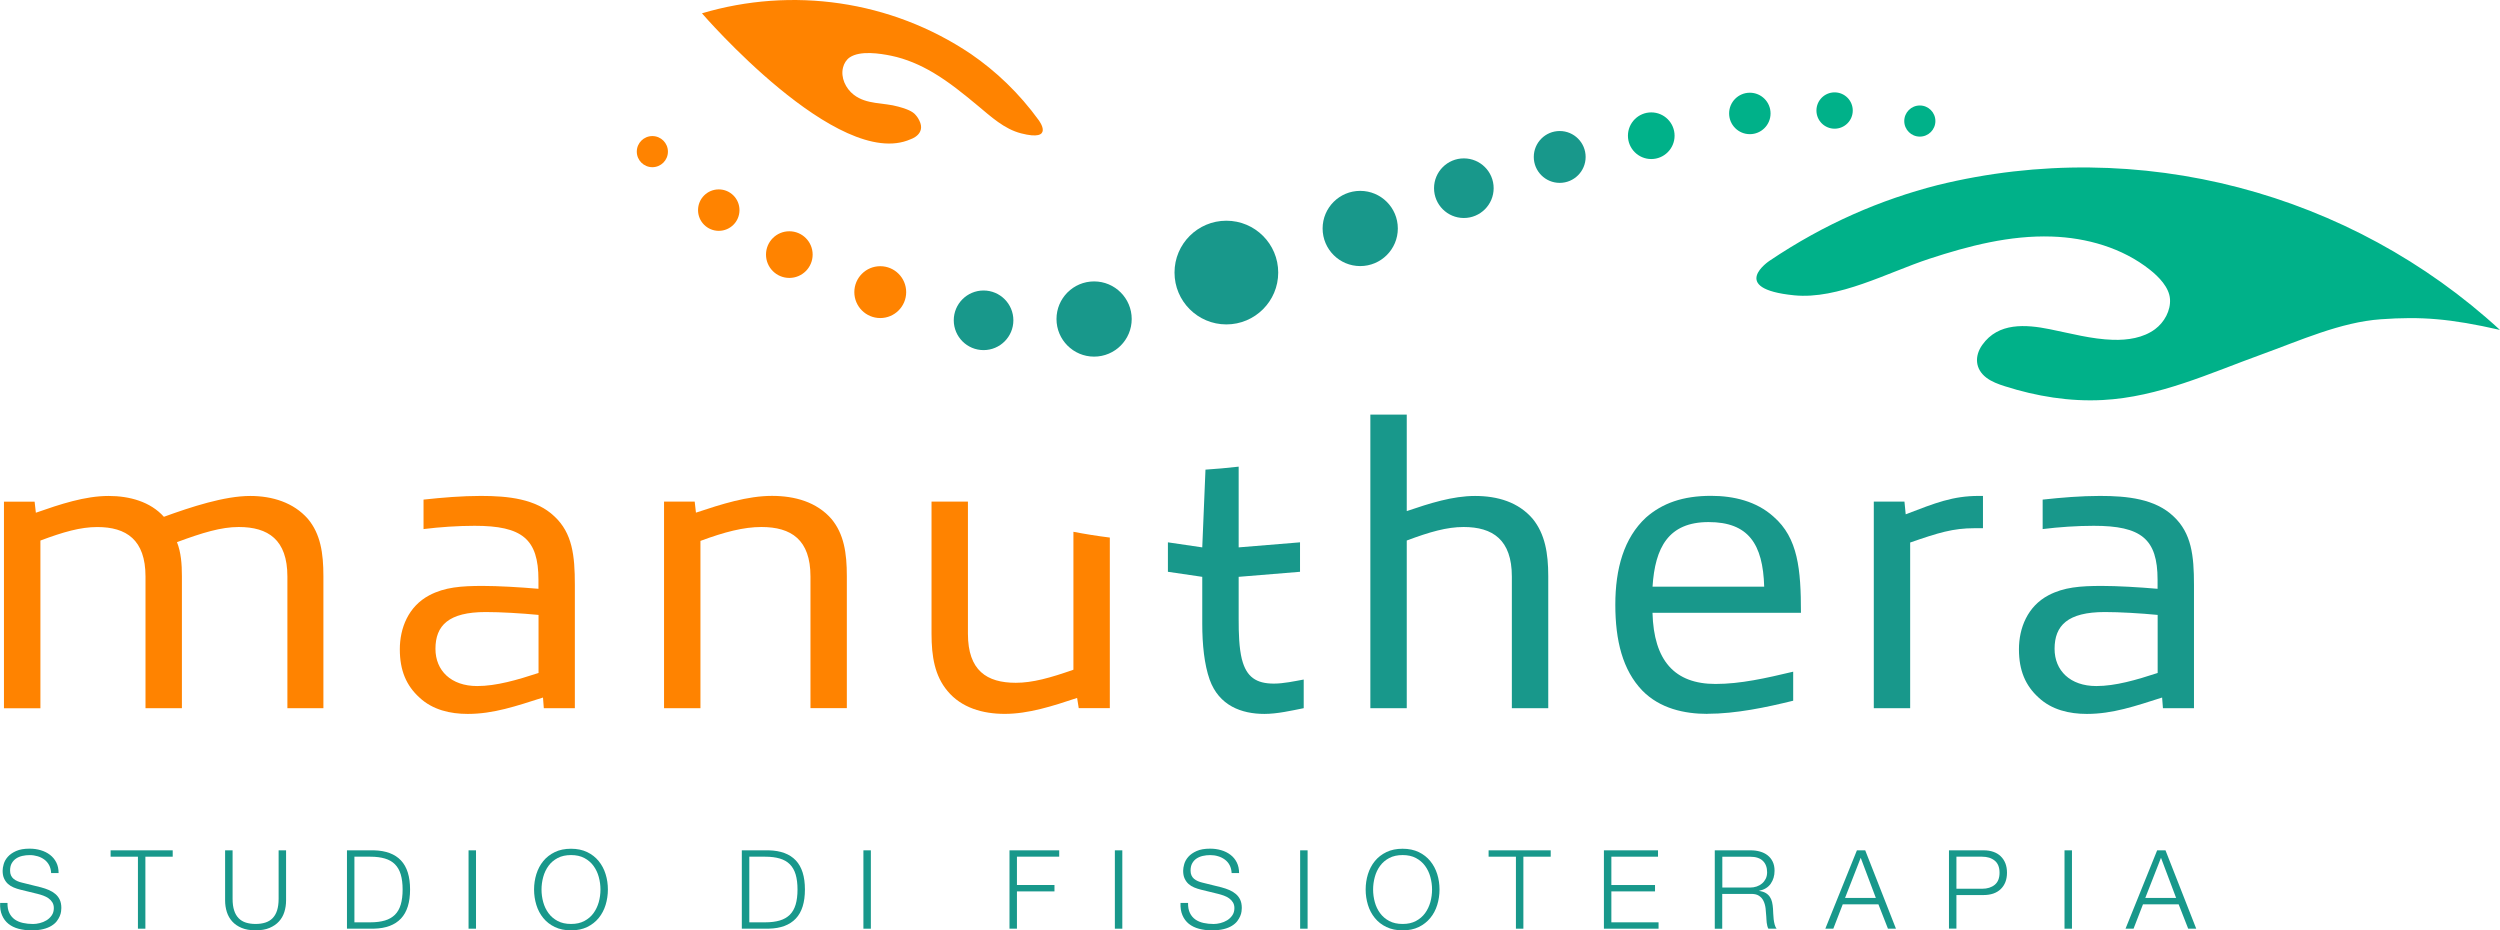 <?xml version="1.0" encoding="UTF-8"?>
<svg id="Livello_1" xmlns="http://www.w3.org/2000/svg" viewBox="0 0 644.16 239.72">
  <defs>
    <style>
      .cls-1 {
        fill: #ff8300;
      }

      .cls-2 {
        fill: #00b189;
      }

      .cls-3 {
        fill: #18988b;
      }
    </style>
  </defs>
  <path class="cls-1" d="M74.05,182.47v-33.93c0-9.48-4.95-12.75-12.54-12.75-4.53,0-9.38,1.48-15.91,3.9,1.05,2.63,1.27,5.69,1.27,8.75v34.04h-9.38v-33.93c0-9.48-4.95-12.75-12.43-12.75-4.32,0-8.75,1.27-14.65,3.48v43.21H1.02v-53.22h7.9l.32,2.84c6.32-2.21,12.65-4.32,18.76-4.32,5.38,0,10.75,1.48,14.23,5.37,6.96-2.53,15.6-5.37,22.24-5.37,5.69,0,11.17,1.69,14.86,5.9,3.27,3.9,4,8.85,4,14.75v34.04h-9.27Z"/>
  <path class="cls-1" d="M140.12,182.47l-.21-2.74c-6.95,2.21-12.75,4.22-19.39,4.22-4.53,0-9.06-1.05-12.44-4.22-3.37-3.06-5.06-6.95-5.06-12.43s2.21-11.06,7.59-13.91c4-2.11,8.22-2.42,13.8-2.42,3.9,0,9.48.32,14.33.74v-2.32c0-10.54-4.21-13.91-16.44-13.91-4.32,0-8.96.32-13.17.84v-7.59c4.85-.53,9.91-.95,14.75-.95,7.06,0,14.23.74,18.97,5.27,4.64,4.32,5.27,10.12,5.27,17.6v31.82h-8.01ZM138.75,158.44c-4.32-.42-9.8-.74-13.59-.74-9.59,0-12.96,3.48-12.96,9.48,0,5.59,4,9.59,10.75,9.59,4.95,0,10.33-1.58,15.81-3.37v-14.96Z"/>
  <path class="cls-1" d="M208.83,182.47v-33.93c0-9.48-4.95-12.75-12.65-12.75-4.53,0-9.48,1.27-15.7,3.58v43.1h-9.38v-53.22h7.9l.32,2.84c6.64-2.21,13.28-4.32,19.6-4.32,5.9,0,11.49,1.58,15.28,5.9,3.27,3.9,4,8.85,4,14.75v34.04h-9.38Z"/>
  <path class="cls-3" d="M389.55,182.47v-33.93c0-9.48-4.95-12.75-12.43-12.75-4.32,0-8.75,1.27-14.65,3.48v43.21h-9.38v-75.66h9.38v24.87c5.9-2,11.8-3.9,17.6-3.9s11.17,1.58,14.86,5.9c3.16,3.9,4,8.85,4,14.75v34.04h-9.38Z"/>
  <path class="cls-3" d="M439.92,183.94c-5.9,0-12.22-1.37-16.76-6.01-5.06-5.27-6.95-12.86-6.95-22.13s2.21-17.18,7.9-22.45c4.21-3.69,9.48-5.59,16.75-5.59,5.8,0,11.7,1.37,16.12,5.37,6.32,5.48,7.06,13.59,7.06,24.76h-38.25c.32,12.33,5.69,18.34,16.23,18.34,6.43,0,12.96-1.48,20.02-3.16v7.48c-6.85,1.69-14.75,3.37-22.13,3.37ZM440.24,134.52c-10.33,0-13.8,6.53-14.44,16.65h28.77c-.32-11.06-4.11-16.65-14.33-16.65Z"/>
  <path class="cls-3" d="M482.81,182.47v-53.22h7.9l.32,3.27c7.69-2.95,12.12-4.74,18.86-4.74h1.05v8.32h-2.21c-5.48,0-9.27,1.16-16.55,3.69v42.68h-9.38Z"/>
  <path class="cls-3" d="M557.31,182.47l-.21-2.74c-6.95,2.21-12.75,4.22-19.39,4.22-4.53,0-9.06-1.05-12.44-4.22-3.37-3.06-5.06-6.95-5.06-12.43s2.21-11.06,7.59-13.91c4-2.11,8.22-2.42,13.8-2.42,3.9,0,9.48.32,14.33.74v-2.32c0-10.54-4.21-13.91-16.44-13.91-4.32,0-8.96.32-13.17.84v-7.59c4.85-.53,9.91-.95,14.75-.95,7.06,0,14.23.74,18.97,5.27,4.64,4.32,5.27,10.12,5.27,17.6v31.82h-8.01ZM555.94,158.44c-4.32-.42-9.8-.74-13.59-.74-9.59,0-12.96,3.48-12.96,9.48,0,5.59,4,9.59,10.75,9.59,4.95,0,10.33-1.58,15.81-3.37v-14.96Z"/>
  <path class="cls-2" d="M644.16,85.01c-12.85-2.93-20.29-3.49-30.68-2.75-10.43.74-20.93,5.52-30.71,9.05-13.4,4.85-26.5,11-40.98,11.76-8.51.45-17.06-.95-25.18-3.54-1.7-.54-3.42-1.16-4.83-2.24-2.88-2.22-3.06-5.54-1.02-8.42,4.13-5.83,11.2-5.29,17.42-4.04,5.38,1.08,10.73,2.56,16.25,2.73,3.8.11,7.8-.48,10.85-2.74,2.37-1.76,4.05-4.77,3.85-7.76-.2-3.03-2.92-5.77-5.17-7.55-7.11-5.65-16.32-8.27-25.31-8.56-10.75-.35-21.35,2.38-31.57,5.74-10.63,3.49-23.45,10.55-34.82,9.4-17.17-1.73-6.31-8.9-6.31-8.9,14.25-9.59,28.68-15.75,43.28-19.49,52.09-12.81,106.52,1.99,144.94,37.33Z"/>
  <circle class="cls-1" cx="168.09" cy="39.07" r="4.01"/>
  <circle class="cls-1" cx="203.38" cy="65.6" r="6.01"/>
  <circle class="cls-2" cx="450.87" cy="29.23" r="5.34"/>
  <circle class="cls-1" cx="226.81" cy="75.27" r="6.68"/>
  <circle class="cls-3" cx="281.91" cy="82.2" r="9.69"/>
  <circle class="cls-3" cx="315.99" cy="70.23" r="13.36"/>
  <circle class="cls-3" cx="350.48" cy="58.87" r="9.69"/>
  <circle class="cls-3" cx="253.43" cy="82.53" r="7.68"/>
  <circle class="cls-3" cx="377.18" cy="48.49" r="7.68"/>
  <circle class="cls-3" cx="401.88" cy="40.44" r="6.68"/>
  <circle class="cls-2" cx="425.47" cy="34.97" r="6.01"/>
  <circle class="cls-2" cx="472.71" cy="28.48" r="4.68"/>
  <circle class="cls-1" cx="185.2" cy="54.14" r="5.34"/>
  <circle class="cls-2" cx="494.67" cy="31.19" r="4.01"/>
  <path class="cls-1" d="M276.59,172.56c-6.01,2.11-10.54,3.37-14.86,3.37-7.48,0-12.33-3.16-12.33-12.64v-34.04h-9.38v34.04c0,5.9.84,10.85,4.11,14.75,3.58,4.32,9.06,5.9,14.75,5.9,6.11,0,12.33-2,18.65-4.11l.42,2.63h8.01v-43.95c-3.34-.42-6.45-.92-9.38-1.49v35.53Z"/>
  <path class="cls-3" d="M320,169.93c-.74-3.06-.84-6.64-.84-10.43v-10.87l15.81-1.3v-7.59l-15.81,1.3v-20.8c-2.95.34-5.81.59-8.55.77l-.83,20.03-8.85-1.3v7.59l8.85,1.3v12.03c0,5.48.53,10.54,1.9,14.44,2.42,6.74,8.22,8.85,14.12,8.85,3.27,0,6.96-.84,10.12-1.48v-7.38c-2.32.42-5.16,1.05-7.69,1.05-4.53,0-7.06-1.69-8.22-6.22Z"/>
  <g>
    <path class="cls-3" d="M1.93,232.65c-.02,1.04.14,1.91.48,2.6.34.7.81,1.25,1.4,1.67.59.41,1.3.71,2.11.89.81.18,1.68.27,2.6.27.53,0,1.1-.07,1.73-.23.62-.15,1.2-.39,1.74-.72.54-.33.98-.75,1.34-1.27s.54-1.15.54-1.88c0-.57-.13-1.06-.38-1.47-.26-.41-.58-.76-.99-1.05-.41-.28-.85-.51-1.34-.69s-.97-.32-1.44-.44l-4.5-1.1c-.6-.15-1.18-.34-1.72-.57-.55-.23-1.03-.53-1.44-.9s-.75-.84-1-1.39c-.26-.55-.38-1.22-.38-2.01,0-.49.09-1.07.28-1.73s.54-1.28,1.06-1.87c.52-.58,1.23-1.08,2.13-1.48.91-.41,2.06-.61,3.48-.61,1,0,1.95.13,2.86.4s1.7.66,2.39,1.19,1.23,1.18,1.63,1.97.59,1.69.59,2.73h-1.92c-.04-.77-.21-1.45-.51-2.02s-.71-1.06-1.22-1.44c-.51-.38-1.09-.68-1.74-.87s-1.33-.3-2.05-.3c-.66,0-1.3.07-1.91.21-.61.14-1.15.37-1.61.68-.46.31-.83.72-1.12,1.23s-.42,1.14-.42,1.89c0,.47.08.88.24,1.23s.38.64.67.88.61.43.98.59c.37.16.76.29,1.17.38l4.92,1.22c.72.19,1.39.42,2.02.69.63.27,1.19.61,1.67,1.02s.86.9,1.13,1.48.41,1.29.41,2.12c0,.23-.02.53-.07.91-.05.38-.16.78-.34,1.2-.18.42-.43.85-.76,1.29s-.78.83-1.36,1.19-1.29.65-2.13.86c-.85.22-1.87.32-3.06.32s-2.29-.14-3.31-.41c-1.02-.27-1.89-.7-2.6-1.27s-1.27-1.31-1.65-2.21c-.39-.9-.55-1.95-.49-3.18h1.92Z"/>
    <path class="cls-3" d="M28.49,219.1h16.01v1.64h-7.04v18.55h-1.92v-18.55h-7.04v-1.64Z"/>
    <path class="cls-3" d="M58.01,219.1h1.92v12.5c0,1.17.13,2.16.4,2.98.26.82.65,1.49,1.16,2.01.51.52,1.13.9,1.87,1.13.74.23,1.56.35,2.49.35s1.76-.12,2.5-.35c.75-.24,1.37-.61,1.88-1.13.51-.52.9-1.19,1.16-2.01.26-.82.4-1.82.4-2.98v-12.5h1.92v12.92c0,1.04-.15,2.02-.44,2.95-.29.93-.75,1.75-1.39,2.45-.63.7-1.44,1.25-2.43,1.67s-2.19.62-3.61.62-2.59-.21-3.58-.62-1.8-.97-2.43-1.67c-.63-.7-1.09-1.51-1.39-2.45-.29-.93-.44-1.92-.44-2.95v-12.92Z"/>
    <path class="cls-3" d="M89.4,219.1h6.98c3.05.08,5.36.94,6.93,2.6s2.35,4.16,2.35,7.49-.78,5.83-2.35,7.49-3.87,2.53-6.93,2.6h-6.98v-20.19ZM91.32,237.65h4.1c1.45,0,2.7-.16,3.75-.47,1.05-.31,1.91-.81,2.59-1.48s1.18-1.56,1.5-2.63c.32-1.07.48-2.37.48-3.87s-.16-2.8-.48-3.88c-.32-1.07-.82-1.95-1.5-2.63s-1.54-1.17-2.59-1.48c-1.04-.31-2.29-.47-3.75-.47h-4.1v16.91Z"/>
    <path class="cls-3" d="M120.73,219.1h1.92v20.19h-1.92v-20.19Z"/>
    <path class="cls-3" d="M137.61,229.2c0-1.38.2-2.7.59-3.97.4-1.27.99-2.39,1.78-3.36s1.79-1.74,2.98-2.32,2.59-.86,4.17-.86,2.97.29,4.16.86,2.18,1.35,2.97,2.32,1.39,2.09,1.78,3.36c.4,1.27.59,2.6.59,3.97s-.2,2.7-.59,3.97-.99,2.4-1.78,3.37-1.78,1.74-2.97,2.32-2.57.86-4.16.86-2.98-.29-4.17-.86-2.19-1.35-2.98-2.32-1.39-2.09-1.78-3.37-.59-2.6-.59-3.97ZM139.53,229.2c0,1.11.15,2.2.44,3.25s.74,2,1.36,2.84c.61.84,1.4,1.51,2.36,2.02.96.51,2.11.76,3.45.76s2.46-.25,3.42-.76c.96-.51,1.75-1.18,2.36-2.02.61-.84,1.06-1.79,1.36-2.84.29-1.06.44-2.14.44-3.25s-.15-2.17-.44-3.24c-.29-1.07-.75-2.02-1.36-2.86-.61-.84-1.4-1.51-2.36-2.02-.96-.51-2.1-.76-3.42-.76s-2.49.25-3.45.76-1.75,1.18-2.36,2.02c-.61.84-1.07,1.79-1.36,2.86s-.44,2.14-.44,3.24Z"/>
    <path class="cls-3" d="M191.14,219.1h6.98c3.05.08,5.36.94,6.93,2.6s2.35,4.16,2.35,7.49-.78,5.83-2.35,7.49-3.87,2.53-6.93,2.6h-6.98v-20.19ZM193.07,237.65h4.1c1.45,0,2.7-.16,3.75-.47,1.05-.31,1.91-.81,2.59-1.48s1.18-1.56,1.5-2.63c.32-1.07.48-2.37.48-3.87s-.16-2.8-.48-3.88c-.32-1.07-.82-1.95-1.5-2.63s-1.54-1.17-2.59-1.48c-1.04-.31-2.29-.47-3.75-.47h-4.1v16.91Z"/>
    <path class="cls-3" d="M222.47,219.1h1.92v20.19h-1.92v-20.19Z"/>
    <path class="cls-3" d="M260.11,219.1h12.81v1.64h-10.89v7.3h9.67v1.64h-9.67v9.61h-1.92v-20.19Z"/>
    <path class="cls-3" d="M287.26,219.1h1.92v20.19h-1.92v-20.19Z"/>
    <path class="cls-3" d="M306.12,232.65c-.02,1.04.14,1.91.48,2.6.34.7.81,1.25,1.4,1.67.59.41,1.29.71,2.11.89.81.18,1.68.27,2.6.27.52,0,1.1-.07,1.73-.23.62-.15,1.2-.39,1.74-.72.54-.33.98-.75,1.34-1.27s.54-1.15.54-1.88c0-.57-.13-1.06-.38-1.47s-.58-.76-.99-1.05-.85-.51-1.34-.69c-.49-.18-.97-.32-1.44-.44l-4.5-1.1c-.6-.15-1.18-.34-1.73-.57-.55-.23-1.03-.53-1.44-.9s-.75-.84-1-1.39c-.26-.55-.38-1.22-.38-2.01,0-.49.09-1.07.28-1.73s.54-1.28,1.06-1.87c.52-.58,1.23-1.08,2.13-1.48.91-.41,2.07-.61,3.48-.61,1,0,1.95.13,2.86.4.9.26,1.7.66,2.39,1.19.69.53,1.23,1.18,1.62,1.97s.59,1.69.59,2.73h-1.92c-.04-.77-.21-1.45-.51-2.02-.3-.58-.71-1.06-1.22-1.44-.51-.38-1.09-.68-1.74-.87-.65-.2-1.33-.3-2.05-.3-.66,0-1.29.07-1.91.21-.62.14-1.15.37-1.62.68-.46.31-.83.72-1.11,1.23-.29.51-.42,1.14-.42,1.89,0,.47.08.88.24,1.23s.38.64.66.88c.29.23.61.43.98.59s.76.29,1.17.38l4.92,1.22c.72.19,1.39.42,2.02.69.64.27,1.19.61,1.67,1.02.48.41.86.9,1.13,1.48.27.58.41,1.29.41,2.12,0,.23-.02.53-.07.91-.05.38-.16.78-.34,1.2-.18.42-.44.85-.76,1.29-.33.43-.78.83-1.36,1.19s-1.29.65-2.14.86-1.86.32-3.06.32-2.29-.14-3.3-.41c-1.02-.27-1.89-.7-2.61-1.27-.71-.58-1.27-1.31-1.65-2.21-.39-.9-.55-1.95-.5-3.18h1.92Z"/>
    <path class="cls-3" d="M335,219.1h1.92v20.19h-1.92v-20.19Z"/>
    <path class="cls-3" d="M351.88,229.2c0-1.38.2-2.7.59-3.97.4-1.27.99-2.39,1.78-3.36s1.79-1.74,2.98-2.32,2.59-.86,4.17-.86,2.97.29,4.16.86,2.18,1.35,2.97,2.32,1.39,2.09,1.79,3.36c.4,1.27.59,2.6.59,3.97s-.2,2.7-.59,3.97-.99,2.4-1.79,3.37-1.78,1.74-2.97,2.32-2.57.86-4.16.86-2.97-.29-4.17-.86-2.19-1.35-2.98-2.32-1.39-2.09-1.78-3.37-.59-2.6-.59-3.97ZM353.8,229.2c0,1.11.15,2.2.44,3.25.29,1.06.74,2,1.36,2.84.61.84,1.4,1.51,2.36,2.02.96.51,2.11.76,3.45.76s2.46-.25,3.42-.76c.96-.51,1.74-1.18,2.36-2.02.61-.84,1.06-1.79,1.36-2.84.29-1.06.44-2.14.44-3.25s-.15-2.17-.44-3.24c-.29-1.07-.75-2.02-1.36-2.86-.62-.84-1.4-1.51-2.36-2.02-.96-.51-2.1-.76-3.42-.76s-2.49.25-3.45.76-1.75,1.18-2.36,2.02c-.62.84-1.07,1.79-1.36,2.86-.29,1.07-.44,2.14-.44,3.24Z"/>
    <path class="cls-3" d="M383.55,219.1h16.01v1.64h-7.04v18.55h-1.92v-18.55h-7.04v-1.64Z"/>
    <path class="cls-3" d="M413.27,219.1h13.94v1.64h-12.02v7.3h11.25v1.64h-11.25v7.97h12.16v1.64h-14.08v-20.19Z"/>
    <path class="cls-3" d="M441.86,219.1h9.25c.83,0,1.62.1,2.36.31.75.21,1.39.52,1.95.95s1,.97,1.33,1.64.49,1.45.49,2.36c0,1.28-.33,2.39-.99,3.34-.66.94-1.64,1.54-2.94,1.81v.06c.66.09,1.21.27,1.64.52s.79.58,1.06.98c.28.4.47.85.59,1.37.12.52.2,1.08.24,1.68.02.34.04.75.06,1.25s.06.98.11,1.48c.06.5.15.97.27,1.41.12.44.29.79.49,1.03h-2.12c-.11-.19-.2-.42-.27-.69s-.12-.56-.16-.85-.06-.58-.07-.86-.02-.53-.04-.73c-.04-.7-.1-1.4-.18-2.12-.09-.72-.27-1.35-.54-1.91-.27-.56-.67-1-1.19-1.34-.52-.34-1.23-.49-2.14-.45h-7.3v8.97h-1.92v-20.19ZM443.78,228.69h7.18c.58,0,1.14-.09,1.67-.27s.99-.44,1.39-.78c.4-.34.71-.75.95-1.23.23-.48.35-1.03.35-1.65,0-1.25-.36-2.23-1.09-2.94s-1.81-1.07-3.27-1.07h-7.18v7.95Z"/>
    <path class="cls-3" d="M478.45,219.1h2.15l7.92,20.19h-2.06l-2.46-6.28h-9.19l-2.43,6.28h-2.06l8.14-20.19ZM475.4,231.37h7.94l-3.9-10.35-4.04,10.35Z"/>
    <path class="cls-3" d="M502.18,219.1h8.96c.91,0,1.73.13,2.46.38s1.37.63,1.89,1.13c.53.5.93,1.11,1.22,1.82.28.72.42,1.53.42,2.43s-.14,1.71-.42,2.43c-.29.72-.69,1.32-1.22,1.82-.52.5-1.16.88-1.89,1.13-.74.25-1.56.38-2.46.38h-7.04v8.65h-1.92v-20.19ZM504.1,229h6.62c1.34,0,2.42-.34,3.25-1.02.83-.68,1.24-1.72,1.24-3.11s-.41-2.43-1.24-3.11c-.83-.68-1.91-1.02-3.25-1.02h-6.62v8.26Z"/>
    <path class="cls-3" d="M531.95,219.1h1.92v20.19h-1.92v-20.19Z"/>
    <path class="cls-3" d="M555.82,219.1h2.15l7.92,20.19h-2.07l-2.46-6.28h-9.19l-2.43,6.28h-2.07l8.15-20.19ZM552.76,231.37h7.95l-3.9-10.35-4.05,10.35Z"/>
  </g>
  <path class="cls-1" d="M267.77,31.14c-5.23-7.22-11.15-12.79-17.59-17.22C229.5,0,203.97-3.44,180.87,3.43c0,0,35.11,40.72,53.76,32.45,0,0,4.04-1.26,2.24-4.84-.09-.2-.2-.38-.32-.58-.15-.25-.32-.48-.51-.7-.04-.05-.06-.09-.12-.13-.1-.11-.19-.24-.31-.34-1.02-.92-2.81-1.44-4.13-1.81-3.85-1.1-8.15-.48-11.49-3.06-2.11-1.63-3.43-4.45-2.77-7.04.26-1.03.85-2,1.73-2.6,2.69-1.8,7.75-1.02,10.71-.41,3.82.79,7.45,2.37,10.8,4.35,4.11,2.44,7.82,5.47,11.49,8.52,3.38,2.8,6.78,6,11.15,7.12,8.67,2.23,4.66-3.21,4.66-3.21Z"/>
</svg>